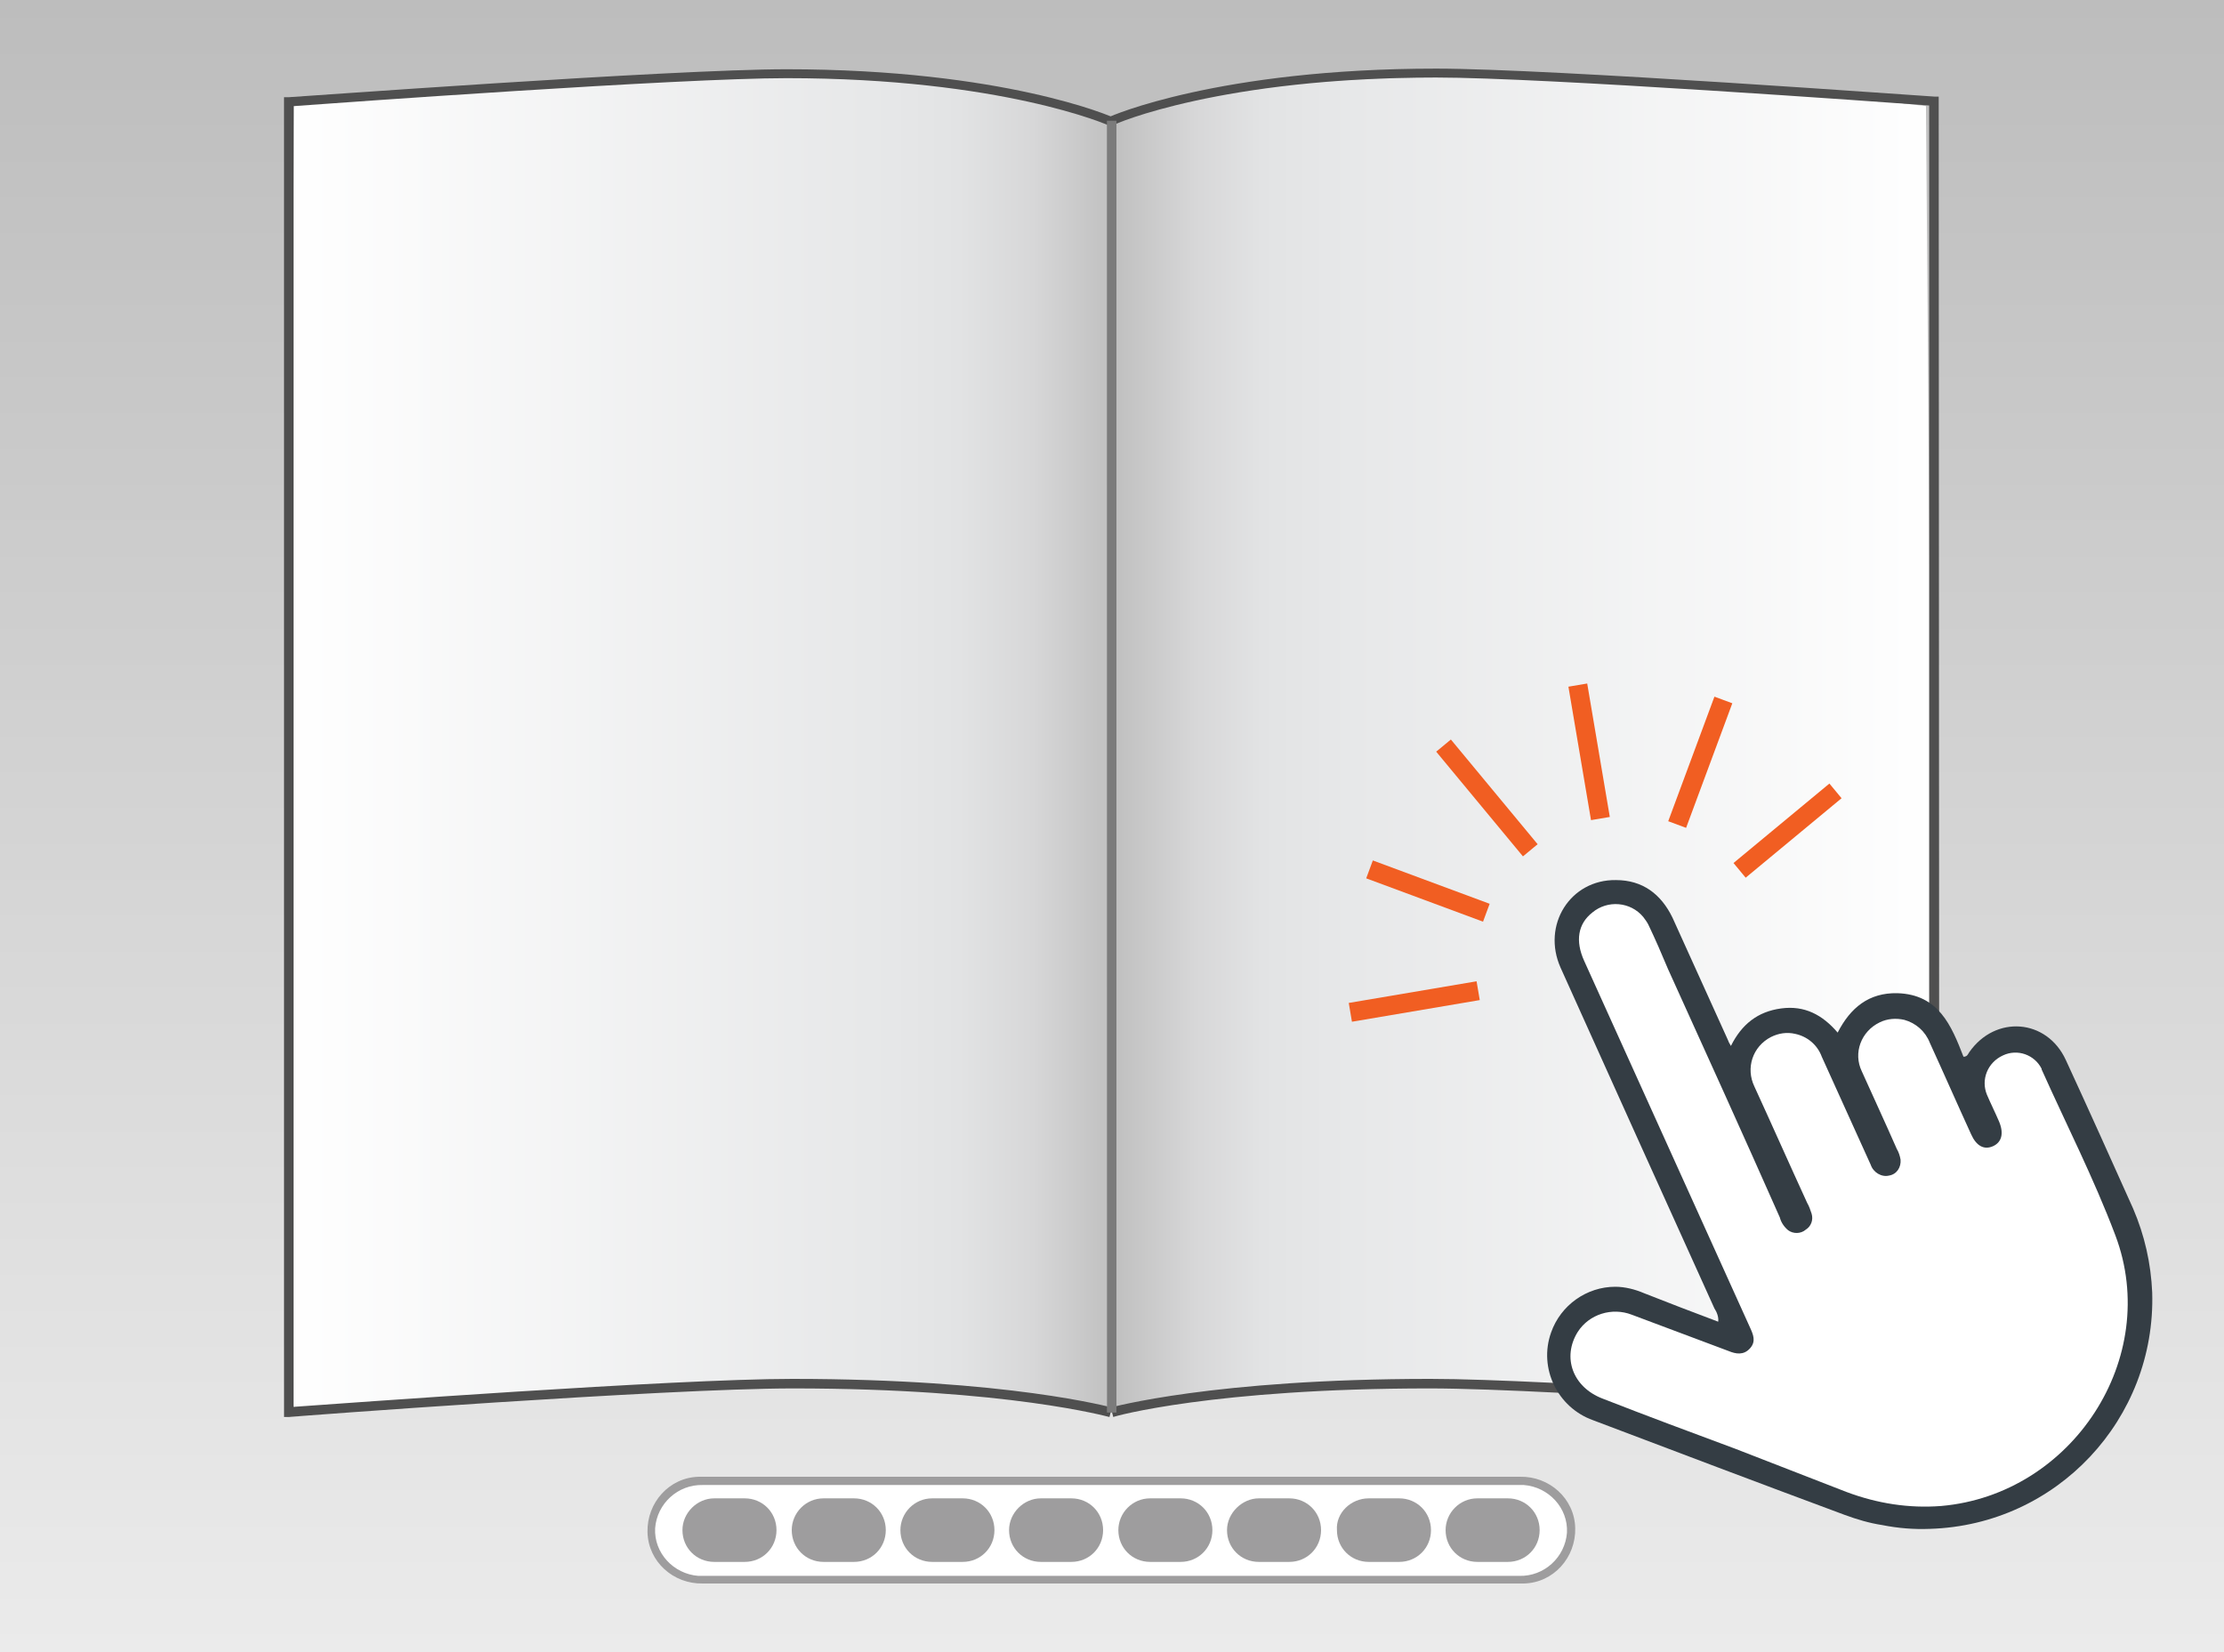 <?xml version="1.0" encoding="utf-8"?>
<!-- Generator: Adobe Illustrator 22.1.0, SVG Export Plug-In . SVG Version: 6.00 Build 0)  -->
<svg version="1.1" id="Layer_1" xmlns="http://www.w3.org/2000/svg" xmlns:xlink="http://www.w3.org/1999/xlink" x="0px" y="0px"
	 viewBox="0 0 350 260" style="enable-background:new 0 0 350 260;" xml:space="preserve">
<rect x="0" y="0" width="350" height="260" fill="#333333" stroke="none"/>
<style type="text/css">
	.st0{fill:url(#SVGID_1_);}
	.st1{fill:url(#SVGID_2_);}
	.st2{fill:url(#SVGID_3_);}
	.st3{fill:#4F4F4F;}
	.st4{fill:#7B7B7B;}
	.st5{fill:#FFFFFF;}
	.st6{fill:#9E9D9E;}
	.st7{fill:#343D44;}
	.st8{fill:#F15E22;}
</style>
<title>1_touch</title>
<linearGradient id="SVGID_1_" gradientUnits="userSpaceOnUse" x1="175" y1="2" x2="175" y2="262" gradientTransform="matrix(1 0 0 -1 0 262)">
	<stop  offset="0" style="stop-color:#EBEBEB"/>
	<stop  offset="1" style="stop-color:#BDBDBD"/>
</linearGradient>
<rect class="st0" width="350" height="260"/>
<g>
	
		<linearGradient id="SVGID_2_" gradientUnits="userSpaceOnUse" x1="44.7" y1="-593.61" x2="174.2" y2="-593.61" gradientTransform="matrix(1 0 0 -1 0 -476)">
		<stop  offset="0" style="stop-color:#FFFFFF"/>
		<stop  offset="0.74" style="stop-color:#E6E7E8"/>
		<stop  offset="0.82" style="stop-color:#E2E3E4"/>
		<stop  offset="0.91" style="stop-color:#D7D7D8"/>
		<stop  offset="0.99" style="stop-color:#C4C4C4"/>
		<stop  offset="1" style="stop-color:#C2C2C2"/>
	</linearGradient>
	<path class="st1" d="M174.2,222.2c-39.2-9.3-129.5,0.9-129.5,0.9l1.6-206.4c0,0,93-11.7,127.9,2.3"/>
	
		<linearGradient id="SVGID_3_" gradientUnits="userSpaceOnUse" x1="-1951.9" y1="-593.61" x2="-1822.4" y2="-593.61" gradientTransform="matrix(-1 0 0 -1 -1647.2 -476)">
		<stop  offset="0" style="stop-color:#FFFFFF"/>
		<stop  offset="0.74" style="stop-color:#E6E7E8"/>
		<stop  offset="0.82" style="stop-color:#E2E3E4"/>
		<stop  offset="0.9" style="stop-color:#D7D7D8"/>
		<stop  offset="0.98" style="stop-color:#C4C4C4"/>
		<stop  offset="1" style="stop-color:#BFBFBF"/>
	</linearGradient>
	<path class="st2" d="M175.2,222.2c39.2-9.3,129.5,0.9,129.5,0.9l-1.6-206.4c0,0-93-11.7-127.9,2.3"/>
	<path class="st3" d="M44.7,223.1V15.3h0.7c0.6,0,60.3-4.4,78.4-4.4c34.2,0,51.3,7.5,51.4,7.6l-0.6,1.3c-0.1-0.1-17-7.5-50.8-7.5
		c-16.9,0-70.7,3.9-77.6,4.4v204.7c7.2-0.5,59.9-4.4,78.5-4.4c34.1,0,50.1,4.5,50.3,4.5l-0.4,1.5c-0.1,0-16-4.5-49.8-4.5
		c-19.9,0-78.7,4.4-79.3,4.5h-0.8V223.1z"/>
	<path class="st3" d="M305.2,223.1l-0.9-0.1c-0.6,0-59.4-4.5-79.3-4.5c-34,0-49.7,4.4-49.8,4.5l-0.4-1.5c0.1,0,16.1-4.5,50.3-4.5
		c18.7,0,71.3,3.9,78.5,4.4V16.6c-6.8-0.5-60.7-4.4-77.6-4.4c-33.8,0-50.6,7.3-50.8,7.5l-0.6-1.3c0.1-0.1,17.2-7.6,51.4-7.6
		c18.1,0,77.8,4.4,78.4,4.4h0.7L305.2,223.1L305.2,223.1L305.2,223.1z"/>
	<rect x="174.2" y="19" class="st4" width="1.5" height="203.3"/>
	<path class="st5" d="M110.6,233.1h128.6c4.3,0,7.7,3.4,7.7,7.7l0,0c0,4.3-3.4,7.7-7.7,7.7H110.6c-4.3,0-7.7-3.4-7.7-7.7l0,0
		C102.9,236.6,106.3,233.1,110.6,233.1z"/>
	<path class="st6" d="M239.2,249.2H110.6c-4.6,0.1-8.6-3.4-8.7-8.1c-0.1-4.6,3.4-8.6,8.1-8.7c0.2,0,0.4,0,0.6,0h128.6
		c4.6-0.1,8.6,3.4,8.7,8.1c0.1,4.6-3.4,8.6-8.1,8.7C239.7,249.2,239.4,249.2,239.2,249.2z M110.6,233.7c-3.9-0.1-7.2,2.9-7.5,6.8
		c-0.2,3.9,2.9,7.2,6.8,7.5c0.2,0,0.4,0,0.6,0h128.6c3.9,0.1,7.2-2.9,7.5-6.8c0.2-3.9-2.9-7.2-6.8-7.5c-0.2,0-0.4,0-0.6,0H110.6z"/>
	<path class="st6" d="M112.4,235.8h4.8c2.8,0,5,2.2,5,5l0,0c0,2.8-2.2,5-5,5h-4.8c-2.8,0-5-2.2-5-5l0,0
		C107.4,238.1,109.7,235.8,112.4,235.8z"/>
	<path class="st6" d="M129.6,235.8h4.8c2.8,0,5,2.2,5,5l0,0c0,2.8-2.2,5-5,5h-4.8c-2.8,0-5-2.2-5-5l0,0
		C124.6,238.1,126.8,235.8,129.6,235.8z"/>
	<path class="st6" d="M146.7,235.8h4.8c2.8,0,5,2.2,5,5l0,0c0,2.8-2.2,5-5,5h-4.8c-2.8,0-5-2.2-5-5l0,0
		C141.7,238.1,143.9,235.8,146.7,235.8z"/>
	<path class="st6" d="M163.8,235.8h4.8c2.8,0,5,2.2,5,5l0,0c0,2.8-2.2,5-5,5h-4.8c-2.8,0-5-2.2-5-5l0,0
		C158.8,238.1,161.1,235.8,163.8,235.8z"/>
	<path class="st6" d="M181,235.8h4.8c2.8,0,5,2.2,5,5l0,0c0,2.8-2.2,5-5,5H181c-2.8,0-5-2.2-5-5l0,0
		C176,238.1,178.2,235.8,181,235.8z"/>
	<path class="st6" d="M198.1,235.8h4.8c2.8,0,5,2.2,5,5l0,0c0,2.8-2.2,5-5,5h-4.8c-2.8,0-5-2.2-5-5l0,0
		C193.1,238.1,195.5,235.8,198.1,235.8z"/>
	<path class="st6" d="M215.4,235.8h4.8c2.8,0,5,2.2,5,5l0,0c0,2.8-2.2,5-5,5h-4.8c-2.8,0-5-2.2-5-5l0,0
		C210.2,238.1,212.6,235.8,215.4,235.8z"/>
	<path class="st6" d="M232.5,235.8h4.8c2.8,0,5,2.2,5,5l0,0c0,2.8-2.2,5-5,5h-4.8c-2.8,0-5-2.2-5-5l0,0
		C227.5,238.1,229.7,235.8,232.5,235.8z"/>
</g>
<g>
	<path class="st7" d="M270.4,208c0.1-0.7-0.2-1.5-0.6-2.1c-8.1-17.9-16.2-35.8-24.2-53.6c-3-6.7,1.5-13.9,8.7-13.8
		c4.2,0,7.1,2.2,8.9,5.9c2.9,6.4,5.8,12.8,8.7,19.2c0.1,0.3,0.2,0.5,0.5,1c1.7-3.4,4.2-5.4,7.9-5.9s6.5,1,8.9,3.8
		c2-3.9,4.9-6.3,9.4-6.2c6.5,0.2,8.5,5.1,10.4,10c0.6,0,0.7-0.4,0.9-0.7c4.1-5.9,12.2-5.3,15.2,1.2c3.6,7.8,7.1,15.6,10.6,23.4
		c1.8,4.2,2.8,8.6,3,13.2c0.6,19.9-15,36.6-35,37.2c-2.5,0.1-5-0.1-7.5-0.6c-2-0.3-4-0.9-5.9-1.6c-13.2-4.9-26.4-9.9-39.6-14.9
		c-5.6-2-8.6-8.2-6.6-13.8c1.5-4.3,5.6-7.2,10.1-7.2c1.5,0,3.1,0.4,4.5,1C262.5,205,266.4,206.5,270.4,208z"/>
	<path class="st5" d="M273.1,228c-7-2.6-14-5.2-20.9-7.9c-4.7-1.8-6.4-6.5-3.9-10.5c1.8-2.8,5.4-3.9,8.5-2.7
		c5.1,1.9,10.1,3.8,15.2,5.7c1.2,0.5,2.4,0.7,3.4-0.4s0.5-2.2,0-3.3c-8.7-19.2-17.4-38.5-26.1-57.7c-1.4-3.1-1-5.8,1.3-7.6
		c2.4-2,6-1.7,8,0.7c0.3,0.4,0.6,0.8,0.8,1.2c1.1,2.3,2.1,4.6,3.1,7c5.9,13,11.8,26,17.6,39.1c0.2,0.8,0.7,1.5,1.3,2
		c0.8,0.6,2,0.6,2.8-0.1c0.8-0.5,1.2-1.5,0.9-2.5c-0.2-0.6-0.4-1.2-0.7-1.7c-2.8-6.1-5.5-12.2-8.3-18.3c-1.4-2.9-0.3-6.3,2.6-7.8
		c1.2-0.6,2.5-0.8,3.8-0.5c1.9,0.4,3.5,1.7,4.2,3.6c2.6,5.7,5.1,11.3,7.7,17c0.4,1.2,1.7,2,2.9,1.7c1.2-0.2,1.9-1.3,1.8-2.5
		c-0.1-0.6-0.3-1.2-0.6-1.7c-1.8-4.1-3.7-8.2-5.5-12.2c-1.4-2.9-0.1-6.3,2.8-7.7c1.2-0.6,2.6-0.7,3.9-0.4c1.8,0.5,3.3,1.8,4,3.6
		c2.2,4.8,4.3,9.6,6.5,14.4c0.8,1.8,2,2.5,3.4,1.9c1.4-0.6,1.8-2,1-3.9c-0.6-1.4-1.3-2.8-1.9-4.2c-1-2.4,0.1-5.1,2.5-6.2
		c0,0,0,0,0,0c2.3-1.1,5-0.1,6.1,2.1c0,0,0,0,0,0.1c3.9,8.7,8.2,17.1,11.6,26.1c7.3,19.3-6.8,40.8-27.4,42.6
		c-5.1,0.4-10.1-0.4-14.9-2.2L273.1,228z"/>
	<rect x="271.5" y="129.2" transform="matrix(0.77 -0.638 0.638 0.77 -18.676 209.548)" class="st8" width="19.6" height="3"/>
	<rect x="257.1" y="118.6" transform="matrix(0.348 -0.938 0.938 0.348 61.817 329.125)" class="st8" width="20.9" height="3"/>
	
		<rect x="248.6" y="107.6" transform="matrix(0.986 -0.167 0.167 0.986 -16.261 43.488)" class="st8" width="3" height="21.3"/>
	
		<rect x="232.5" y="114.9" transform="matrix(0.77 -0.638 0.638 0.77 -26.311 178.155)" class="st8" width="3" height="21.4"/>
	<rect x="223.1" y="130.5" transform="matrix(0.348 -0.938 0.938 0.348 14.957 302.08)" class="st8" width="3" height="19.6"/>
	<rect x="212.4" y="156" transform="matrix(0.986 -0.167 0.167 0.986 -23.218 39.49)" class="st8" width="20.4" height="3"/>
</g>
</svg>
